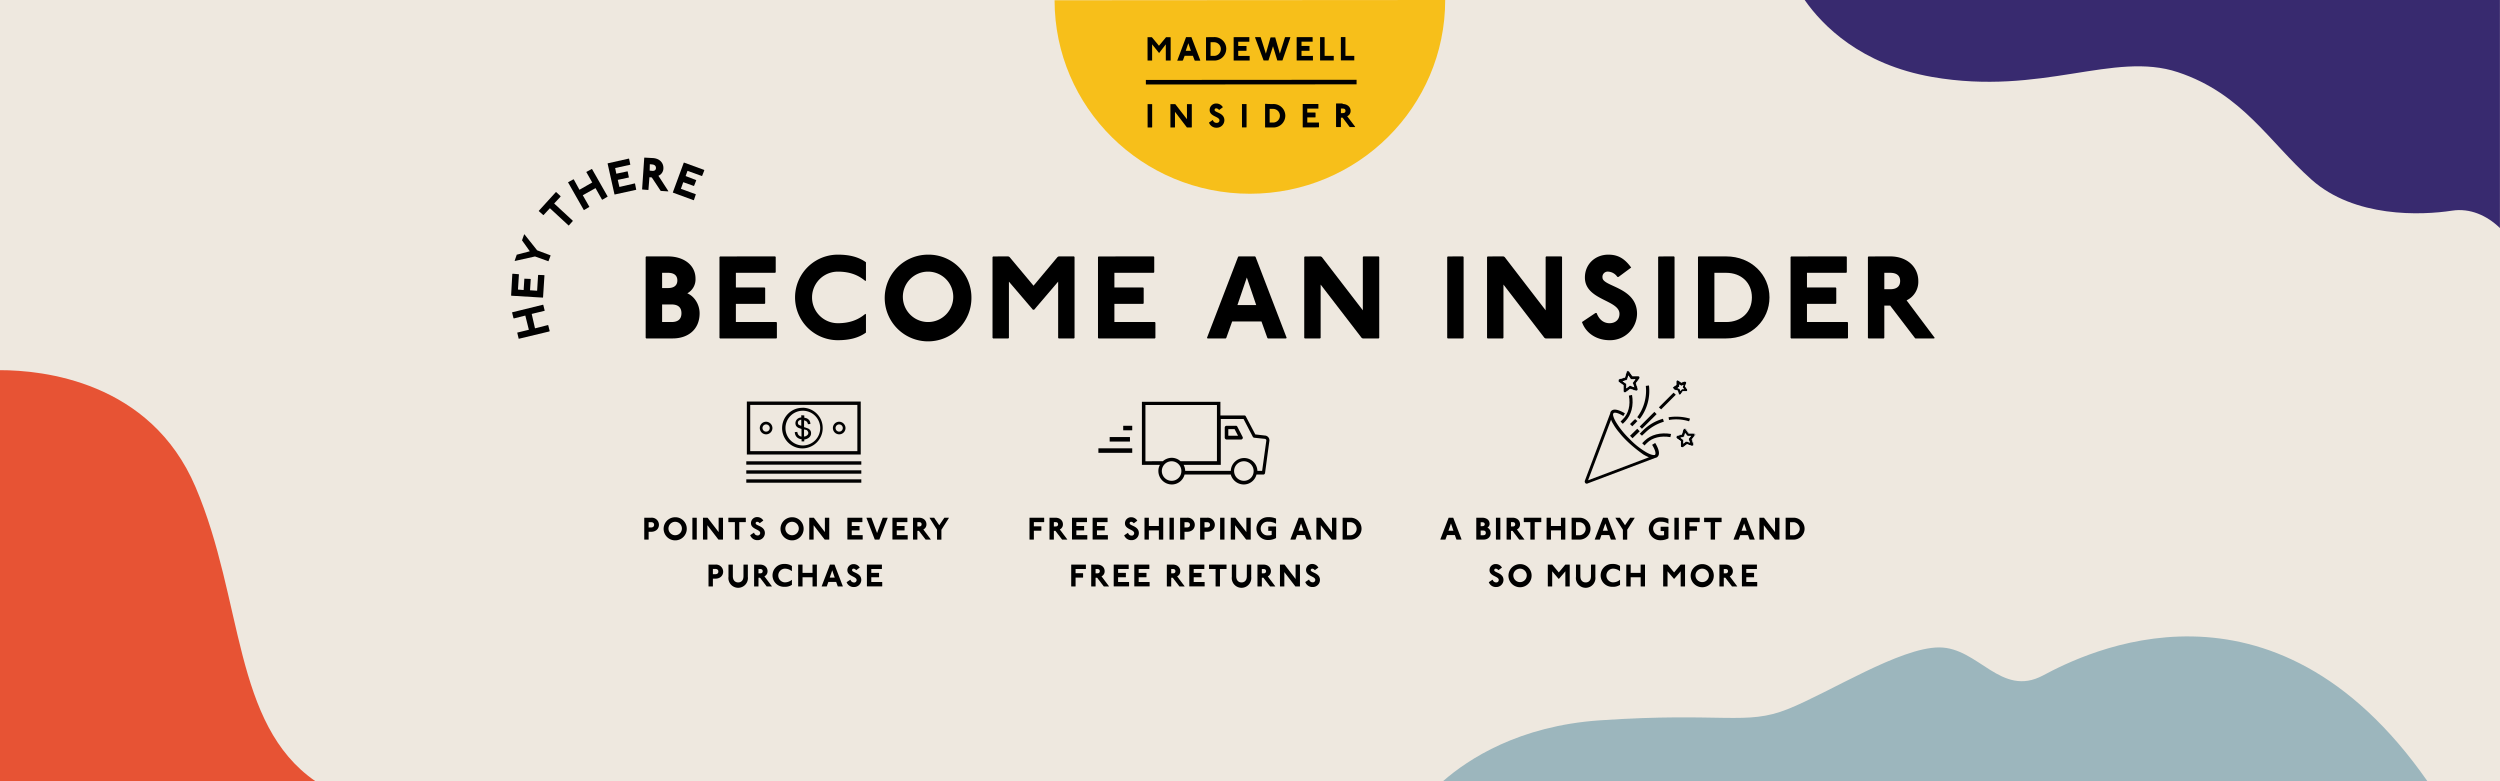 <svg xmlns="http://www.w3.org/2000/svg" viewBox="0 0 1280 400"><defs><style>.cls-1{fill:#eee8df;}.cls-2{fill:#f7bf1a;}.cls-2,.cls-3{fill-rule:evenodd;}.cls-3,.cls-8{fill:#010101;}.cls-4{fill:#e75334;}.cls-5{fill:#382a6f;}.cls-6{fill:#9cb6bd;}.cls-10,.cls-7,.cls-9{fill:none;}.cls-7{stroke:#010101;stroke-width:1.73px;}.cls-10,.cls-9{stroke:#fff;}.cls-9{stroke-width:0.35px;}.cls-10{stroke-width:0.29px;}</style></defs><g id="Beige_Background" data-name="Beige Background"><rect class="cls-1" width="1280" height="400"/></g><g id="Shapes_Logo" data-name="Shapes + Logo"><path class="cls-2" d="M739.94,0c0,54.81-44.75,99.16-99.93,99.2S540,55,539.94.14Z"/><polygon class="cls-3" points="597.03 19.05 596.89 19.2 593.39 23.43 589.88 19.2 589.74 19.06 587.54 19.06 587.54 19.21 587.55 31.01 587.55 31.01 589.74 31.01 589.89 31.01 589.88 22.7 593.39 27.07 593.54 27.07 596.89 22.7 596.9 31.01 597.04 31.01 599.23 31 599.38 31 599.37 19.2 599.22 19.05 597.03 19.05"/><path class="cls-3" d="M607.25,19.05h0l-4.51,12h2.62l.3-.14.87-2.34h4.23l.88,2.33.15.15h2.62l.15-.14L610,19h-2.78Zm1.17,3.06L609.74,26h-2.63ZM621.56,19a6,6,0,0,1,6.28,6,6.07,6.07,0,0,1-6.27,6h-3.94l-.15-.14V19.18l.15-.14Zm-1.75,9.62h1.76a3.5,3.5,0,1,0,0-7h-1.75Z"/><polygon class="cls-3" points="631.63 19.03 631.63 19.17 631.64 30.98 631.64 30.98 639.82 30.98 639.82 30.98 639.82 28.64 639.82 28.64 633.98 28.65 633.97 26.02 638.06 26.02 638.21 25.88 638.21 23.54 638.06 23.54 633.97 23.55 633.97 21.36 639.66 21.36 639.66 21.36 639.66 19.17 639.66 19.02 631.63 19.03"/><polygon class="cls-3" points="658.06 19.01 657.91 19.16 655.29 27.47 652.95 19.3 652.95 19.16 650.61 19.16 650.47 19.31 648.13 27.47 645.5 19.16 645.36 19.02 642.73 19.02 642.58 19.17 646.97 30.97 646.97 30.97 649.3 30.97 649.45 30.97 651.78 23.68 653.98 30.97 654.12 30.97 656.46 30.96 656.61 30.96 660.68 19.15 660.54 19.01 658.06 19.01"/><polygon class="cls-3" points="664.04 19 663.89 19.15 663.9 30.96 664.05 30.96 672.08 30.95 672.23 30.95 672.22 28.62 672.08 28.62 666.38 28.63 666.38 26 670.47 26 670.47 25.85 670.47 23.52 670.47 23.52 666.38 23.52 666.38 21.34 671.93 21.33 672.07 21.33 672.07 19.14 671.92 19 664.04 19"/><polygon class="cls-3" points="675.87 19 675.87 19.14 675.88 30.95 675.88 30.95 682.88 30.95 682.88 30.95 682.88 28.61 682.88 28.61 678.21 28.62 678.2 19.14 678.06 19 675.87 19"/><polygon class="cls-3" points="686.67 18.99 686.52 19.14 686.53 30.94 686.68 30.94 693.39 30.94 693.39 30.94 693.39 28.61 693.39 28.61 688.87 28.61 688.86 19.13 688.86 18.99 686.67 18.99"/><polygon class="cls-3" points="586.69 43.26 694.57 43.18 694.57 40.85 586.68 40.93 586.69 43.26"/><polygon class="cls-3" points="587.57 53.32 587.57 53.32 587.58 65.13 587.58 65.27 589.77 65.27 589.91 65.12 589.9 53.32 589.76 53.32 587.57 53.32"/><polygon class="cls-3" points="607.86 53.3 607.72 53.3 607.72 61.03 601.73 53.31 601.58 53.31 599.25 53.31 599.25 53.31 599.26 65.12 599.26 65.26 601.45 65.26 601.59 65.12 601.59 57.24 607.58 65.11 607.72 65.26 610.06 65.26 610.21 65.11 610.2 53.3 610.05 53.3 607.86 53.3"/><path class="cls-3" d="M624.07,56.21a2,2,0,0,0-1.32-.73.77.77,0,0,0-.87.87c0,1.32,5,1.31,5,5.25a3.89,3.89,0,0,1-3.94,3.79A4,4,0,0,1,619,62.77l1.9-1.31H621a1.89,1.89,0,0,0,1.89,1.45c.88,0,1.46-.43,1.46-1.31,0-2-5-1.89-5-5.24A3.29,3.29,0,0,1,622.75,53a3.9,3.9,0,0,1,3.36,1.89l-1.75,1.32Z"/><polygon class="cls-3" points="635.89 53.28 635.89 53.28 635.9 65.09 635.9 65.24 638.09 65.24 638.24 65.09 638.23 53.28 638.08 53.28 635.89 53.28"/><path class="cls-3" d="M651.8,53.27a6,6,0,0,1,6.28,6,6.08,6.08,0,0,1-6.27,6h-3.94l-.15-.15V53.28l.14-.15A34.59,34.59,0,0,0,651.8,53.27Zm-1.74,9.48h1.75a3.5,3.5,0,1,0,0-7h-1.75Z"/><polygon class="cls-3" points="666.99 53.26 666.99 53.26 666.99 65.07 666.99 65.22 675.17 65.21 675.32 65.06 675.31 62.73 675.17 62.73 669.33 62.73 669.33 60.11 673.41 60.11 673.56 59.96 673.56 57.78 673.41 57.63 669.32 57.63 669.32 55.59 675.02 55.59 675.02 55.44 675.01 53.26 675.01 53.26 666.99 53.26"/><path class="cls-3" d="M687.42,53.25c2.49,0,4.09,1.6,4.09,3.49a2.92,2.92,0,0,1-1.75,2.77l4.09,5.39-.14.15h-2.63l-.14-.14-3.51-4.67h-.88v4.67l-.15.15h-2.19l-.15-.15V53.1l.14-.14h3.21Zm-.87,4.66h.88c.87,0,1.46-.29,1.46-1.17s-.59-1.16-1.47-1.16h-.87Z"/><path class="cls-4" d="M100.14,249.42C77,195,21.52,189.52,0,189.53V400H161.52C119.08,370.78,124.84,307.48,100.14,249.42Z"/><path class="cls-5" d="M924,0c9.1,13.05,28.6,33,65.34,39.42,56.18,9.77,92.81-13.43,125.78-2.44s46.41,35.41,68.39,55,56.17,18.32,72,15.87c9.08-1.39,17.77,2.42,24.45,8.9V0Z"/><path class="cls-6" d="M1046,345.84c-21.54,11.48-33-14.36-53.13-14.36s-56,23-77.54,31.59-33,1.43-96.21,5.74c-41.37,2.82-67.35,19.8-80.35,31.19h504.09C1163.21,285.81,1067.15,334.55,1046,345.84Z"/></g><g id="Type"><path d="M342,131.28c7.8,0,14.1,4.2,14.1,11.4a8.11,8.11,0,0,1-4.2,7.5c3.6,1.5,6.3,5.7,6.3,10.2,0,8.4-6,12.9-13.8,12.9H330.88l-.3-.3v-41.4l.3-.3Zm-3,16.2h3c3.3,0,4.8-1.5,4.8-3.9s-1.5-3.9-4.8-3.9h-3Zm0,17.4h4.8c3,0,5.1-1.2,5.1-4.5s-2.1-4.5-5.1-4.5H339Z"/><path d="M396.87,131.28l.3.3v7.8l-.3.3h-20.1v7.5h14.7l.3.3v7.8l-.3.3h-14.7v9.3h20.7l.3.3V173l-.3.3h-28.8l-.3-.3v-41.4l.3-.3Z"/><path d="M443.07,143.88c-3.9-3.3-8.4-4.8-14.1-4.8a13.2,13.2,0,0,0,0,26.4c5.7,0,10.2-1.5,14.1-4.8l.3.3v9.3c-3.9,2.82-8.7,3.9-14.4,3.9a21.9,21.9,0,1,1,0-43.8c5.7,0,10.5,1.08,14.4,3.9v9.3Z"/><path d="M497.37,152.28a22.2,22.2,0,1,1-22.2-21.9A21.9,21.9,0,0,1,497.37,152.28Zm-35.1,0a12.9,12.9,0,1,0,12.9-13.2A12.87,12.87,0,0,0,462.27,152.28Z"/><path d="M516.27,131.28l.6.3,12.3,14.7,12.3-14.7.6-.3h7.8l.3.3V173l-.3.3h-7.8l-.3-.3v-28.8l-12.3,14.4h-.6l-12.3-14.4V173l-.3.3h-7.8l-.3-.3v-41.4l.3-.3Z"/><path d="M590.67,131.28l.3.3v7.8l-.3.3h-20.1v7.5h14.7l.3.3v7.8l-.3.3h-14.7v9.3h20.7l.3.3V173l-.3.3h-28.8l-.3-.3v-41.4l.3-.3Z"/><path d="M642.57,131.28l.3.3,15.9,41.4-.3.3h-9.3l-.3-.3-3-8.4h-15l-3,8.4-.3.3h-9.3l-.3-.3,15.9-41.4.3-.3Zm-9,24.9h9.6l-4.8-14.1Z"/><path d="M676.17,131.28l.6.3,21,27.3v-27.3l.3-.3h7.8l.3.3V173l-.3.3h-8.1l-.6-.3-21-27.3V173l-.3.3h-7.8l-.3-.3v-41.4l.3-.3Z"/><path d="M749.07,131.28l.3.3V173l-.3.3h-7.8l-.3-.3v-41.4l.3-.3Z"/><path d="M769.77,131.28l.6.3,21,27.3v-27.3l.3-.3h7.8l.3.3V173l-.3.3h-8.1l-.6-.3-21-27.3V173l-.3.3h-7.8l-.3-.3v-41.4l.3-.3Z"/><path d="M828.09,141.78a6.05,6.05,0,0,0-4.62-2.7,2.69,2.69,0,0,0-3,3c0,4.8,17.7,4.8,17.7,18.6a13.77,13.77,0,0,1-14.1,13.5c-6.3,0-12-3.3-14.1-9.3l6.9-4.62h.6c1.5,4,4.2,5.22,6.6,5.22,3,0,5.1-1.8,5.1-4.8,0-7.2-17.7-6.9-17.7-18.6,0-6.9,5.34-11.7,12-11.7,5.1,0,8.4,2.1,11.7,6.6l-6.48,4.8Z"/><path d="M857.07,131.28l.3.3V173l-.3.3h-7.8l-.3-.3v-41.4l.3-.3Z"/><path d="M883.77,131.28c12.9,0,22.2,9.42,22.2,21s-9.3,21-22.2,21h-14.1l-.3-.3v-41.4l.3-.3Zm-6,33.6h6c7.8,0,13.2-5.1,13.2-12.6s-5.4-12.6-13.2-12.6h-6Z"/><path d="M945.27,131.28l.3.3v7.8l-.3.3h-20.1v7.5h14.7l.3.3v7.8l-.3.3h-14.7v9.3h20.7l.3.3V173l-.3.3h-28.8l-.3-.3v-41.4l.3-.3Z"/><path d="M967.77,131.28c9,0,14.4,5.7,14.4,12.6a10.49,10.49,0,0,1-6,9.9l14.4,19.2-.3.3h-9.6l-.3-.3-12.6-16.5h-3V173l-.3.3h-7.8l-.3-.3v-41.4l.3-.3Zm-3,16.8h3c3,0,5.1-1.2,5.1-4.2s-2.1-4.2-5.1-4.2h-3Z"/><g id="Curved-Type"><polygon id="Fill-1" class="cls-3" points="262.3 159.88 262.18 160 262.9 162.91 263.15 163.03 268.96 161.57 270.77 168.84 264.84 170.29 264.84 170.41 265.57 173.44 265.69 173.44 281.31 169.69 281.43 169.44 280.7 166.54 280.58 166.42 273.92 168.11 272.23 160.73 278.76 159.15 278.88 159.03 278.16 156.13 278.04 156.01 262.3 159.88"/><polygon id="Fill-2" class="cls-3" points="262.3 140.27 261.69 151.28 261.81 151.41 277.92 152.38 278.04 152.25 278.76 141 278.64 140.87 275.62 140.75 275.5 140.87 275.01 148.86 271.38 148.62 271.74 142.93 271.62 142.81 268.59 142.69 268.47 142.69 268.11 148.5 265.2 148.26 265.69 140.51 265.57 140.39 262.54 140.15 262.3 140.27"/><polygon id="Fill-3" class="cls-3" points="264.6 130.34 264.84 130.34 271.26 128.65 267.38 123.2 267.26 123.08 268.35 120.05 268.47 119.93 275.01 128.16 281.79 130.71 281.91 130.83 280.82 133.73 280.7 133.73 273.92 131.31 263.63 133.61 263.51 133.49 264.6 130.34"/><polygon id="Fill-4" class="cls-3" points="284.57 98.38 284.82 98.38 287 100.44 287 100.68 283.73 104.19 293.29 113.03 293.29 113.15 291.23 115.45 291.11 115.45 281.55 106.61 278.28 110.13 278.16 110.13 275.86 108.07 275.86 107.95 284.57 98.38"/><polygon id="Fill-5" class="cls-3" points="293.53 91.84 293.77 91.84 296.68 97.17 303.22 93.42 300.19 88.09 300.31 87.97 302.98 86.52 303.1 86.52 311.09 100.56 311.09 100.68 308.42 102.26 308.18 102.14 304.91 96.32 298.38 99.96 301.76 105.89 301.64 106.01 298.98 107.58 298.86 107.46 290.87 93.42 290.87 93.3 293.53 91.84"/><polygon id="Fill-6" class="cls-3" points="321.98 81.19 322.1 81.31 322.71 84.22 322.71 84.34 314.96 86.03 315.56 88.94 321.25 87.73 321.38 87.85 321.98 90.76 321.98 90.88 316.29 92.09 317.14 95.72 325.01 93.9 325.13 94.02 325.73 97.05 325.73 97.17 314.72 99.59 314.6 99.47 311.09 83.73 311.21 83.61 321.98 81.19"/><g id="Group-13"><g id="Group-9"><path id="Fill-7" class="cls-3" d="M332.63,87.35l1.22.12c1.21.12,2-.37,2-1.46s-.72-1.69-1.93-1.81l-1.21-.12Zm1.7-6.42c3.51.24,5.45,2.54,5.33,5.33A4.17,4.17,0,0,1,337.11,90l5.09,7.87-.12.12-3.76-.24-.12-.12-4.48-6.78-1.21-.12L332,97.15l-.12.12-3-.24-.12-.12,1.09-16.1.12-.12Z"/></g><g id="Group-12"><polygon id="Fill-10" class="cls-3" points="360.48 86.98 360.6 87.22 359.51 90.01 359.39 90.13 352 87.47 351.04 90.13 356.36 92.19 356.48 92.31 355.39 95.09 355.27 95.22 349.82 93.28 348.62 96.67 356.24 99.45 356.24 99.57 355.27 102.48 355.03 102.48 344.5 98.6 344.5 98.48 350.07 83.35 350.19 83.23 360.48 86.98"/></g></g></g><path d="M333.38,265.07a3.66,3.66,0,0,1,4,3.61c0,1.92-1.44,3.6-4,3.6H332.1v3.92l-.08.08h-2.08l-.08-.08V265.15l.08-.08Zm-1.28,5h1.12c1,0,1.68-.4,1.68-1.36s-.64-1.36-1.68-1.36H332.1Z"/><path d="M351.62,270.68a5.92,5.92,0,1,1-5.92-5.85A5.84,5.84,0,0,1,351.62,270.68Zm-9.36,0a3.44,3.44,0,1,0,3.44-3.52A3.43,3.43,0,0,0,342.26,270.68Z"/><path d="M356.66,265.07l.08.08V276.2l-.08.08h-2.08l-.08-.08V265.15l.08-.08Z"/><path d="M362.18,265.07l.16.08,5.6,7.29v-7.29l.08-.08h2.08l.08.08V276.2l-.08.08h-2.16l-.16-.08-5.6-7.28v7.28l-.08.08H360l-.08-.08V265.15l.08-.08Z"/><path d="M381.78,265.07l.08.08v2.09l-.08.08H378.5v8.88l-.08.08h-2.08l-.08-.08v-8.88H373l-.08-.08v-2.09l.08-.08Z"/><path d="M388.93,267.88a1.61,1.61,0,0,0-1.23-.72.72.72,0,0,0-.8.8c0,1.28,4.72,1.28,4.72,5a3.67,3.67,0,0,1-3.76,3.6A3.83,3.83,0,0,1,384.1,274l1.84-1.23h.16a1.85,1.85,0,0,0,1.76,1.39,1.24,1.24,0,0,0,1.36-1.28c0-1.92-4.72-1.84-4.72-5a3.09,3.09,0,0,1,3.2-3.13,3.59,3.59,0,0,1,3.12,1.77l-1.73,1.28Z"/><path d="M411.46,270.68a5.92,5.92,0,1,1-5.92-5.85A5.84,5.84,0,0,1,411.46,270.68Zm-9.36,0a3.44,3.44,0,1,0,3.44-3.52A3.43,3.43,0,0,0,402.1,270.68Z"/><path d="M416.58,265.07l.16.08,5.6,7.29v-7.29l.08-.08h2.08l.08.08V276.2l-.08.08h-2.16l-.16-.08-5.6-7.28v7.28l-.08.08h-2.08l-.08-.08V265.15l.08-.08Z"/><path d="M441.46,265.07l.08.08v2.09l-.08.08H436.1v2H440l.08.08v2.08l-.08.08H436.1V274h5.52l.08.08v2.08l-.08.08h-7.68l-.08-.08V265.15l.08-.08Z"/><path d="M446.1,265.07l.08.08,2.88,7.77,2.88-7.77.08-.08h2.4l.08.08-4.24,11.05-.08.08h-2.24l-.08-.08-4.24-11.05.08-.08Z"/><path d="M464.5,265.07l.08.08v2.09l-.08.08h-5.36v2h3.92l.08.08v2.08l-.08.08h-3.92V274h5.52l.08.08v2.08l-.08.08H457l-.08-.08V265.15l.08-.08Z"/><path d="M470.5,265.07c2.4,0,3.84,1.53,3.84,3.37a2.8,2.8,0,0,1-1.6,2.64l3.84,5.12-.08.08h-2.56l-.08-.08-3.36-4.4h-.8v4.4l-.08.08h-2.08l-.08-.08V265.15l.08-.08Zm-.8,4.49h.8c.8,0,1.36-.32,1.36-1.12s-.56-1.12-1.36-1.12h-.8Z"/><path d="M478.26,265.07l.08.08,2.56,3.77,2.56-3.77.08-.08h2.24l.08.08L482,271.24v5l-.08.08h-2.08l-.08-.08v-5l-3.84-6.09.08-.08Z"/><path d="M366.26,289.07a3.66,3.66,0,0,1,4,3.61c0,1.92-1.44,3.6-4,3.6H365v3.92l-.08.08h-2.08l-.08-.08V289.15l.08-.08ZM365,294h1.12c1,0,1.68-.4,1.68-1.36s-.64-1.36-1.68-1.36H365Z"/><path d="M375.14,289.07l.08.08V295c0,2.16,1.2,3.2,2.72,3.2s2.72-1,2.72-3.2v-5.85l.08-.08h2.08l.08.08v6.17a5,5,0,1,1-9.92,0v-6.17l.08-.08Z"/><path d="M389.14,289.07c2.4,0,3.84,1.53,3.84,3.37a2.8,2.8,0,0,1-1.6,2.64l3.84,5.12-.08.08h-2.56l-.08-.08-3.36-4.4h-.8v4.4l-.08.08h-2.08l-.08-.08V289.15l.08-.08Zm-.8,4.49h.8c.8,0,1.36-.32,1.36-1.12s-.56-1.12-1.36-1.12h-.8Z"/><path d="M405.38,292.44a5.5,5.5,0,0,0-3.76-1.28,3.52,3.52,0,0,0,0,7,5.5,5.5,0,0,0,3.76-1.28l.08.08v2.48a6.36,6.36,0,0,1-3.84,1,5.85,5.85,0,1,1,0-11.69,6.29,6.29,0,0,1,3.84,1.05v2.48Z"/><path d="M410.82,289.07l.08.08v4.17H416v-4.17l.08-.08h2.08l.08.08V300.2l-.08.08H416.1l-.08-.08v-4.64H410.9v4.64l-.08.08h-2.08l-.08-.08V289.15l.08-.08Z"/><path d="M427.22,289.07l.08.08,4.24,11.05-.08.08H429l-.08-.08-.8-2.24h-4l-.8,2.24-.08.08h-2.48l-.08-.08,4.24-11.05.08-.08Zm-2.4,6.65h2.56L426.1,292Z"/><path d="M438.29,291.88a1.61,1.61,0,0,0-1.23-.72.72.72,0,0,0-.8.8c0,1.28,4.72,1.28,4.72,5a3.67,3.67,0,0,1-3.76,3.6,3.83,3.83,0,0,1-3.76-2.48l1.84-1.23h.16a1.85,1.85,0,0,0,1.76,1.39,1.24,1.24,0,0,0,1.36-1.28c0-1.92-4.72-1.84-4.72-5a3.09,3.09,0,0,1,3.2-3.13,3.59,3.59,0,0,1,3.12,1.77l-1.73,1.28Z"/><path d="M451.46,289.07l.08.08v2.09l-.08.08H446.1v2H450l.08.08v2.08l-.08.08H446.1V298h5.52l.08.08v2.08l-.08.08h-7.68l-.08-.08V289.15l.08-.08Z"/><path d="M534.54,265.07l.08.08v2.09l-.08.08h-5.2v2.16h3.76l.08.08v2.08l-.08.08h-3.76v4.48l-.08.08h-2.08l-.08-.08V265.15l.08-.08Z"/><path d="M540.38,265.07c2.4,0,3.84,1.53,3.84,3.37a2.8,2.8,0,0,1-1.6,2.64l3.84,5.12-.08.08h-2.56l-.08-.08-3.36-4.4h-.8v4.4l-.08.08h-2.08l-.08-.08V265.15l.08-.08Zm-.8,4.49h.8c.8,0,1.36-.32,1.36-1.12s-.56-1.12-1.36-1.12h-.8Z"/><path d="M556.46,265.07l.08.08v2.09l-.08.08H551.1v2H555l.08.08v2.08l-.08.08H551.1V274h5.52l.08.08v2.08l-.08.08h-7.68l-.08-.08V265.15l.08-.08Z"/><path d="M567,265.07l.08.08v2.09l-.08.08h-5.36v2h3.92l.08.08v2.08l-.08.08h-3.92V274h5.52l.08.08v2.08l-.08.08H559.5l-.08-.08V265.15l.08-.08Z"/><path d="M580.41,267.88a1.61,1.61,0,0,0-1.23-.72.72.72,0,0,0-.8.8c0,1.28,4.72,1.28,4.72,5a3.67,3.67,0,0,1-3.76,3.6,3.83,3.83,0,0,1-3.76-2.48l1.84-1.23h.16a1.85,1.85,0,0,0,1.76,1.39,1.24,1.24,0,0,0,1.36-1.28c0-1.92-4.72-1.84-4.72-5a3.09,3.09,0,0,1,3.2-3.13,3.59,3.59,0,0,1,3.12,1.77l-1.73,1.28Z"/><path d="M588.14,265.07l.08.08v4.17h5.12v-4.17l.08-.08h2.08l.08.08V276.2l-.08.08h-2.08l-.08-.08v-4.64h-5.12v4.64l-.08.08h-2.08l-.08-.08V265.15l.08-.08Z"/><path d="M600.94,265.07l.08.08V276.2l-.08.08h-2.08l-.08-.08V265.15l.08-.08Z"/><path d="M607.74,265.07a3.66,3.66,0,0,1,4,3.61c0,1.92-1.44,3.6-4,3.6h-1.28v3.92l-.08.08H604.3l-.08-.08V265.15l.08-.08Zm-1.28,5h1.12c1,0,1.68-.4,1.68-1.36s-.64-1.36-1.68-1.36h-1.12Z"/><path d="M618,265.07a3.66,3.66,0,0,1,4,3.61c0,1.92-1.44,3.6-4,3.6H616.7v3.92l-.08.08h-2.08l-.08-.08V265.15l.08-.08Zm-1.28,5h1.12c1,0,1.68-.4,1.68-1.36s-.64-1.36-1.68-1.36H616.7Z"/><path d="M626.86,265.07l.08.08V276.2l-.08.08h-2.08l-.08-.08V265.15l.08-.08Z"/><path d="M632.38,265.07l.16.08,5.6,7.29v-7.29l.08-.08h2.08l.08.08V276.2l-.08.08h-2.16l-.16-.08-5.6-7.28v7.28l-.08.08h-2.08l-.08-.08V265.15l.08-.08Z"/><path d="M653.26,268.12a7.5,7.5,0,0,0-3.92-1,3.52,3.52,0,1,0,.08,7,5.32,5.32,0,0,0,1.68-.24v-2.08h-1.68l-.08-.08v-2.08l.08-.08h3.84l.08.08v5.84a8.12,8.12,0,0,1-3.92,1,5.85,5.85,0,1,1-.08-11.69,9,9,0,0,1,4,.73V268Z"/><path d="M667.26,265.07l.08.08,4.24,11.05-.08.08H669l-.08-.08-.8-2.24h-4l-.8,2.24-.08.08h-2.48l-.08-.08,4.24-11.05.08-.08Zm-2.4,6.65h2.56L666.14,268Z"/><path d="M676.22,265.07l.16.08,5.6,7.29v-7.29l.08-.08h2.08l.08.08V276.2l-.08.08H682l-.16-.08-5.6-7.28v7.28l-.08.08h-2.08l-.08-.08V265.15l.08-.08Z"/><path d="M691.26,265.07a5.61,5.61,0,1,1,0,11.21H687.5l-.08-.08V265.15l.08-.08Zm-1.6,9h1.6a3.36,3.36,0,1,0,0-6.72h-1.6Z"/><path d="M555.9,289.07l.08.08v2.09l-.08.08h-5.2v2.16h3.76l.08.08v2.08l-.08.08H550.7v4.48l-.08.08h-2.08l-.08-.08V289.15l.08-.08Z"/><path d="M561.74,289.07c2.4,0,3.84,1.53,3.84,3.37a2.8,2.8,0,0,1-1.6,2.64l3.84,5.12-.08.08h-2.56l-.08-.08-3.36-4.4h-.8v4.4l-.08.08h-2.08l-.08-.08V289.15l.08-.08Zm-.8,4.49h.8c.8,0,1.36-.32,1.36-1.12s-.56-1.12-1.36-1.12h-.8Z"/><path d="M577.82,289.07l.08.08v2.09l-.08.08h-5.36v2h3.92l.08.08v2.08l-.08.08h-3.92V298H578l.08.08v2.08l-.08.08H570.3l-.08-.08V289.15l.08-.08Z"/><path d="M588.38,289.07l.08.08v2.09l-.08.08H583v2h3.92l.08.08v2.08l-.08.08H583V298h5.52l.08.08v2.08l-.08.08h-7.68l-.08-.08V289.15l.08-.08Z"/><path d="M600.46,289.07c2.4,0,3.84,1.53,3.84,3.37a2.8,2.8,0,0,1-1.6,2.64l3.84,5.12-.08.08H603.9l-.08-.08-3.36-4.4h-.8v4.4l-.08.08H597.5l-.08-.08V289.15l.08-.08Zm-.8,4.49h.8c.8,0,1.36-.32,1.36-1.12s-.56-1.12-1.36-1.12h-.8Z"/><path d="M616.54,289.07l.08.08v2.09l-.08.08h-5.36v2h3.92l.08.08v2.08l-.08.08h-3.92V298h5.52l.08.08v2.08l-.08.08H609l-.08-.08V289.15l.08-.08Z"/><path d="M627.9,289.07l.08.08v2.09l-.08.08h-3.28v8.88l-.08.08h-2.08l-.08-.08v-8.88H619.1l-.08-.08v-2.09l.08-.08Z"/><path d="M632.86,289.07l.08.08V295c0,2.16,1.2,3.2,2.72,3.2s2.72-1,2.72-3.2v-5.85l.08-.08h2.08l.08.08v6.17a5,5,0,1,1-9.92,0v-6.17l.08-.08Z"/><path d="M646.86,289.07c2.4,0,3.84,1.53,3.84,3.37a2.8,2.8,0,0,1-1.6,2.64l3.84,5.12-.08.08H650.3l-.08-.08-3.36-4.4h-.8v4.4l-.08.08H643.9l-.08-.08V289.15l.08-.08Zm-.8,4.49h.8c.8,0,1.36-.32,1.36-1.12s-.56-1.12-1.36-1.12h-.8Z"/><path d="M657.58,289.07l.16.08,5.6,7.29v-7.29l.08-.08h2.08l.08.08V300.2l-.08.08h-2.16l-.16-.08-5.6-7.28v7.28l-.08.08h-2.08l-.08-.08V289.15l.08-.08Z"/><path d="M673.13,291.88a1.61,1.61,0,0,0-1.23-.72.72.72,0,0,0-.8.8c0,1.28,4.72,1.28,4.72,5a3.67,3.67,0,0,1-3.76,3.6A3.83,3.83,0,0,1,668.3,298l1.84-1.23h.16a1.85,1.85,0,0,0,1.76,1.39,1.24,1.24,0,0,0,1.36-1.28c0-1.92-4.72-1.84-4.72-5a3.09,3.09,0,0,1,3.2-3.13A3.59,3.59,0,0,1,675,290.6l-1.73,1.28Z"/><path d="M744,265.07l.08.08,4.24,11.05-.08.08h-2.48l-.08-.08-.8-2.24h-4l-.8,2.24-.08.08h-2.48l-.08-.08,4.24-11.05.08-.08Zm-2.4,6.65h2.56L742.9,268Z"/><path d="M758.9,265.07c2.08,0,3.76,1.13,3.76,3.05a2.16,2.16,0,0,1-1.12,2,3,3,0,0,1,1.68,2.72c0,2.24-1.6,3.44-3.68,3.44h-3.6l-.08-.08V265.15l.08-.08Zm-.8,4.33h.8c.88,0,1.28-.4,1.28-1s-.4-1-1.28-1h-.8Zm0,4.64h1.28c.8,0,1.36-.32,1.36-1.2s-.56-1.2-1.36-1.2H758.1Z"/><path d="M768.1,265.07l.08.08V276.2l-.08.08H766l-.08-.08V265.15l.08-.08Z"/><path d="M774.42,265.07c2.4,0,3.84,1.53,3.84,3.37a2.8,2.8,0,0,1-1.6,2.64l3.84,5.12-.08.08h-2.56l-.08-.08-3.36-4.4h-.8v4.4l-.08.08h-2.08l-.08-.08V265.15l.08-.08Zm-.8,4.49h.8c.8,0,1.36-.32,1.36-1.12s-.56-1.12-1.36-1.12h-.8Z"/><path d="M789.06,265.07l.08.08v2.09l-.08.08h-3.28v8.88l-.08.08h-2.08l-.08-.08v-8.88h-3.28l-.08-.08v-2.09l.08-.08Z"/><path d="M794,265.07l.08.08v4.17h5.12v-4.17l.08-.08h2.08l.08.08V276.2l-.08.08H799.3l-.08-.08v-4.64H794.1v4.64l-.08.08h-2.08l-.08-.08V265.15l.08-.08Z"/><path d="M808.5,265.07a5.61,5.61,0,1,1,0,11.21h-3.76l-.08-.08V265.15l.08-.08Zm-1.6,9h1.6a3.36,3.36,0,1,0,0-6.72h-1.6Z"/><path d="M823.06,265.07l.08.08,4.24,11.05-.08.08h-2.48l-.08-.08-.8-2.24h-4l-.8,2.24-.08.08h-2.48l-.08-.08,4.24-11.05.08-.08Zm-2.4,6.65h2.56L821.94,268Z"/><path d="M829.38,265.07l.08.08,2.56,3.77,2.56-3.77.08-.08h2.24l.08.08-3.84,6.09v5l-.08.08H831l-.08-.08v-5l-3.84-6.09.08-.08Z"/><path d="M854.18,268.12a7.5,7.5,0,0,0-3.92-1,3.52,3.52,0,1,0,.08,7A5.32,5.32,0,0,0,852,274v-2.08h-1.68l-.08-.08v-2.08l.08-.08h3.84l.08.08v5.84a8.12,8.12,0,0,1-3.92,1,5.85,5.85,0,1,1-.08-11.69,9,9,0,0,1,4,.73V268Z"/><path d="M859.46,265.07l.08.08V276.2l-.08.08h-2.09l-.08-.08V265.15l.08-.08Z"/><path d="M870.18,265.07l.08.08v2.09l-.08.08H865v2.16h3.76l.08.08v2.08l-.08.08H865v4.48l-.08.08h-2.08l-.08-.08V265.15l.08-.08Z"/><path d="M881.38,265.07l.08.08v2.09l-.08.08H878.1v8.88l-.08.08h-2.08l-.08-.08v-8.88h-3.28l-.08-.08v-2.09l.08-.08Z"/><path d="M894.1,265.07l.08.08,4.24,11.05-.08.08h-2.48l-.08-.08L895,274h-4l-.8,2.24-.08.08h-2.49l-.08-.08,4.25-11.05.08-.08Zm-2.4,6.65h2.56L893,268Z"/><path d="M903.06,265.07l.16.08,5.6,7.29v-7.29l.08-.08H911l.08.08V276.2l-.08.08h-2.16l-.16-.08-5.6-7.28v7.28l-.08.08H900.9l-.08-.08V265.15l.08-.08Z"/><path d="M918.1,265.07a5.61,5.61,0,1,1,0,11.21h-3.77l-.08-.08V265.15l.08-.08Zm-1.6,9h1.6a3.36,3.36,0,1,0,0-6.72h-1.6Z"/><path d="M767.09,291.88a1.61,1.61,0,0,0-1.23-.72.72.72,0,0,0-.8.8c0,1.28,4.72,1.28,4.72,5a3.67,3.67,0,0,1-3.76,3.6,3.83,3.83,0,0,1-3.76-2.48l1.84-1.23h.16A1.85,1.85,0,0,0,766,298.2a1.24,1.24,0,0,0,1.36-1.28c0-1.92-4.72-1.84-4.72-5a3.09,3.09,0,0,1,3.2-3.13A3.59,3.59,0,0,1,769,290.6l-1.73,1.28Z"/><path d="M784.18,294.68a5.92,5.92,0,1,1-5.92-5.85A5.84,5.84,0,0,1,784.18,294.68Zm-9.36,0a3.44,3.44,0,1,0,3.44-3.52A3.43,3.43,0,0,0,774.82,294.68Z"/><path d="M794.66,289.07l.16.08,3.28,3.93,3.28-3.93.16-.08h2.08l.08.08V300.2l-.08.08h-2.08l-.08-.08v-7.68l-3.28,3.84H798l-3.28-3.84v7.68l-.08.08h-2.08l-.08-.08V289.15l.08-.08Z"/><path d="M809.06,289.07l.08.08V295c0,2.16,1.2,3.2,2.72,3.2s2.72-1,2.72-3.2v-5.85l.08-.08h2.08l.08.08v6.17a5,5,0,1,1-9.92,0v-6.17l.08-.08Z"/><path d="M829.38,292.44a5.5,5.5,0,0,0-3.76-1.28,3.52,3.52,0,0,0,0,7,5.5,5.5,0,0,0,3.76-1.28l.08.08v2.48a6.36,6.36,0,0,1-3.84,1,5.85,5.85,0,1,1,0-11.69,6.29,6.29,0,0,1,3.84,1.05v2.48Z"/><path d="M834.82,289.07l.08.08v4.17H840v-4.17l.08-.08h2.08l.08.08V300.2l-.08.08H840.1l-.08-.08v-4.64H834.9v4.64l-.08.08h-2.08l-.08-.08V289.15l.08-.08Z"/><path d="M853.7,289.07l.16.08,3.28,3.93,3.28-3.93.16-.08h2.08l.08.08V300.2l-.08.08h-2.08l-.08-.08v-7.68l-3.28,3.84h-.16l-3.28-3.84v7.68l-.08.08h-2.08l-.08-.08V289.15l.08-.08Z"/><path d="M877.46,294.68a5.92,5.92,0,1,1-5.92-5.85A5.84,5.84,0,0,1,877.46,294.68Zm-9.36,0a3.44,3.44,0,1,0,3.44-3.52A3.43,3.43,0,0,0,868.1,294.68Z"/><path d="M883.38,289.07c2.4,0,3.84,1.53,3.84,3.37a2.8,2.8,0,0,1-1.6,2.64l3.84,5.12-.08.08h-2.56l-.08-.08-3.36-4.4h-.8v4.4l-.08.08h-2.08l-.08-.08V289.15l.08-.08Zm-.8,4.49h.8c.8,0,1.36-.32,1.36-1.12s-.56-1.12-1.36-1.12h-.8Z"/><path d="M899.46,289.07l.08.08v2.09l-.08.08H894.1v2H898l.08.08v2.08l-.08.08H894.1V298h5.52l.08.08v2.08l-.08.08h-7.68l-.08-.08V289.15l.08-.08Z"/><g id="Perk-1"><g id="Icon"><path id="Fill-1-2" data-name="Fill-1" class="cls-3" d="M411.66,219.84a4.76,4.76,0,0,0,.92.23,1.23,1.23,0,0,1,.93.7,1.29,1.29,0,0,1,.34.92,1.5,1.5,0,0,1-.34.92,3.07,3.07,0,0,1-.93.7c-.23.11-.57.11-.92.23Zm18-2.54a1.85,1.85,0,1,1-1.85,1.85,1.83,1.83,0,0,1,1.85-1.85Zm-37.41,0a1.85,1.85,0,1,1-1.85,1.85,1.83,1.83,0,0,1,1.85-1.85Zm37.41-1.38a3.23,3.23,0,1,0,3.24,3.23,3.3,3.3,0,0,0-3.24-3.23Zm-37.41,0a3.23,3.23,0,1,0,3.23,3.23,3.3,3.3,0,0,0-3.23-3.23Zm18-1V218a4.25,4.25,0,0,1-1.38-.58,1.33,1.33,0,0,1-.35-.93,1.28,1.28,0,0,1,.58-1.15A2.61,2.61,0,0,1,410.27,214.88Zm0-2.31v1.15a3,3,0,0,0-3,2.89,3.14,3.14,0,0,0,.35,1.39,3.41,3.41,0,0,0,1.15,1c.35.12.93.35,1.62.58v3.93a1.71,1.71,0,0,1-.69-.23,2.43,2.43,0,0,1-1-.81,4,4,0,0,1-.47-1.39l-1.27.12a4,4,0,0,0,.58,2,3.22,3.22,0,0,0,1.5,1.27,3.11,3.11,0,0,0,1.39.35V226h1.38v-1a3.77,3.77,0,0,0,1.62-.46,3.41,3.41,0,0,0,1.39-1.15,2.69,2.69,0,0,0,.46-1.62,2.35,2.35,0,0,0-.46-1.5,2.65,2.65,0,0,0-1.39-1c-.35-.12-.92-.35-1.73-.58v-3.46a3.3,3.3,0,0,1,1.15.46,2.11,2.11,0,0,1,.81,1.5l1.27-.11a3.25,3.25,0,0,0-.46-1.74,3.41,3.41,0,0,0-1.39-1.15c-.34-.12-.8-.23-1.27-.35v-1.15Zm.7-2.31a8.89,8.89,0,1,1-8.78,8.89,8.86,8.86,0,0,1,8.78-8.89Zm0-1.5a10.39,10.39,0,1,0,10.27,10.39A10.33,10.33,0,0,0,411,208.76Z"/><polygon id="Stroke-3" class="cls-7" points="383.25 206.45 439.83 206.45 439.83 231.85 383.25 231.85 383.25 206.45"/><rect class="cls-8" x="382.1" y="236.18" width="58.89" height="1.73"/><rect class="cls-8" x="382.1" y="240.8" width="58.89" height="1.73"/><rect class="cls-8" x="382.1" y="245.42" width="58.89" height="1.73"/></g></g><g id="Perk-2"><g id="Icon-2" data-name="Icon"><g id="Group-3"><path id="Fill-1-3" data-name="Fill-1" class="cls-3" d="M646.21,241.09h-2.42a6.79,6.79,0,0,0-6.82-6.58,6.86,6.86,0,0,0-6.81,6.58H606.83A7,7,0,0,0,606,238h19.05V214.53h11.66l4.74,9.12a1,1,0,0,0,.69.47l5.43.57a.87.87,0,0,1,.8.81Zm-9.35,5.08a5,5,0,1,1,5-5,4.93,4.93,0,0,1-5,5Zm-37,0a5,5,0,1,1,5-5,4.93,4.93,0,0,1-5,5Zm-13.4-10V207.37h36.61v28.75H604.41a6.84,6.84,0,0,0-4.5-1.73,7.09,7.09,0,0,0-4.51,1.73ZM647.71,223l-5-.58-4.85-9.23a.78.78,0,0,0-.81-.47H624.85v-7H584.66V238h9.24a6.13,6.13,0,0,0-.81,3.24,6.91,6.91,0,0,0,6.82,6.81,6.73,6.73,0,0,0,6.58-5.08h23.67a6.93,6.93,0,0,0,6.58,5.08,6.72,6.72,0,0,0,6.58-5.08H647a1,1,0,0,0,.69-.7l2.2-16.28a2.48,2.48,0,0,0-2.2-3Z"/></g><path id="Fill-4-2" data-name="Fill-4" class="cls-3" d="M628.89,223.08v-3.35h3.23l1.74,3.35Zm4.62-4.62a.77.77,0,0,0-.81-.46H628a.91.91,0,0,0-.93.92v5.2a1,1,0,0,0,.93.92h7.39a.88.88,0,0,0,.8-.46.86.86,0,0,0,0-.93Z"/><polygon id="Fill-6-2" data-name="Fill-6" class="cls-3" points="575.08 220.31 579.7 220.31 579.7 218 575.08 218 575.08 220.31"/><polygon id="Fill-8" class="cls-3" points="568.15 226.08 578.54 226.08 578.54 223.77 568.15 223.77 568.15 226.08"/><polygon id="Fill-9" class="cls-3" points="562.38 231.85 579.7 231.85 579.7 229.54 562.38 229.54 562.38 231.85"/></g></g><g id="Perks"><g id="Perk-3"><g id="Icon-3" data-name="Icon"><g id="Group-3-2" data-name="Group-3"><path id="Fill-1-4" data-name="Fill-1" class="cls-3" d="M841.49,232.75a20.32,20.32,0,0,0,2.77,1.38l-31.17,11.78,11.78-31.06a8.74,8.74,0,0,0,1,2.08,27.88,27.88,0,0,0,3.35,4.73s3.7,5.08,12.24,11.09Zm4.39-5c1.73,2.77,2,4.62,1.5,5.08l-.11.12h-.12c-.58.11-1.85,0-4.27-1.39a39.58,39.58,0,0,1-8.66-6.93,42.67,42.67,0,0,1-6.93-8.66c-1.15-2.07-1.5-3.34-1.39-4l.24-.46c.34-.35,1.84-.46,5,1.5l.81-1.38c-3.35-2-5.77-2.43-6.93-1.27a1.81,1.81,0,0,0-.58,1.27l-13,34.52a1.26,1.26,0,0,0,.23,1.16,1,1,0,0,0,.8.34.44.44,0,0,0,.35-.11l34.53-13.05.46-.12c.11,0,.11,0,.23-.11l.35-.12h0l.34-.34c1.16-1.16.81-3.58-1.27-7Z"/></g><path id="Fill-4-3" data-name="Fill-4" class="cls-3" d="M854.31,213.64l.23,1.39a22,22,0,0,1,10.28.69l.46-1.38a25.13,25.13,0,0,0-11-.7"/><path id="Fill-6-3" data-name="Fill-6" class="cls-3" d="M839.53,222.07l1.16,1,1.84-1.73a23.23,23.23,0,0,1,9.36-5.43l-.47-1.5a23.63,23.63,0,0,0-10,5.78Z"/><path id="Fill-8-2" data-name="Fill-8" class="cls-3" d="M844.26,197.36l-1.61.23a22.51,22.51,0,0,1-4.39,16l1.27.93a23.33,23.33,0,0,0,4.73-17.21"/><path id="Fill-10-2" data-name="Fill-10" class="cls-3" d="M836.41,215.26l-1.84,1.85,1.15,1.15,1.85-1.84a5.15,5.15,0,0,1,.81-.81l-1.16-1a4.84,4.84,0,0,0-.81.69"/><path id="Fill-12" class="cls-3" d="M842.07,225.65l-1.27,1.27,1.16,1.16,1.27-1.27c2.77-2.77,7.15-3.81,12-3l.35-1.62c-5.43-.92-10.28.35-13.51,3.46"/><path id="Fill-14" class="cls-3" d="M829.72,215.84l1.15,1.15,1.27-1.27c3.12-3.23,4.39-8.08,3.46-13.51l-1.61.35c.92,4.85-.23,9.24-3,12Z"/><polygon id="Fill-16" class="cls-3" points="856.85 201.06 858.01 202.1 850.5 209.6 849.35 208.56 856.85 201.06"/><polygon id="Fill-18" class="cls-3" points="848.19 212.03 840.68 219.53 839.53 218.38 847.04 210.87 848.19 212.03"/><polygon id="Fill-20" class="cls-3" points="835.84 224.38 834.57 223.11 838.26 219.53 839.53 220.8 835.84 224.38"/><path id="Fill-22" class="cls-3" d="M859.62,198.29a.65.65,0,0,0,.35-.58v-.58l.46.35c.23.11.46.23.69.11l.58-.23-.23.58c-.12.23,0,.46.12.69l.34.47h-.58a.62.62,0,0,0-.57.34l-.35.46-.23-.57c-.12-.23-.23-.47-.46-.47l-.58-.23Zm-2.31,1.38,1.62.46.46,1.62a.78.78,0,0,0,.58.46h.11a.62.62,0,0,0,.58-.34l.93-1.39h1.73a.78.78,0,0,0,.58-1.27l-1-1.38.57-1.62h0a.76.76,0,0,0-.23-.81,1,1,0,0,0-.81-.23l-1.61.58-1.39-1a1,1,0,0,0-.81-.12.79.79,0,0,0-.46.69V197l-1.38.92a.81.81,0,0,0-.35.69c.46.7.58.93.92,1Z"/><path id="Stroke-24" class="cls-9" d="M859.62,198.29a.65.65,0,0,0,.35-.58v-.58l.46.35c.23.11.46.23.69.11l.58-.23-.23.58c-.12.23,0,.46.12.69l.34.47h-.58a.62.62,0,0,0-.57.34l-.35.46-.23-.57c-.12-.23-.23-.47-.46-.47l-.58-.23Zm-2.31,1.38,1.62.46.46,1.62a.78.78,0,0,0,.58.46h.11a.62.62,0,0,0,.58-.34l.93-1.39h1.73a.78.78,0,0,0,.58-1.27l-1-1.38.57-1.62h0a.76.76,0,0,0-.23-.81,1,1,0,0,0-.81-.23l-1.61.58-1.39-1a1,1,0,0,0-.81-.12.79.79,0,0,0-.46.69V197l-1.38.92a.81.81,0,0,0-.35.69C856.85,199.33,857,199.56,857.31,199.67Z"/><path id="Fill-26" class="cls-3" d="M864.59,225.19l.46,1.27-1.27-.46a1,1,0,0,0-.81.12l-1,.8v-1.27a.82.82,0,0,0-.34-.69l-1-.81,1.27-.34a.94.94,0,0,0,.57-.58l.35-1.27.81,1a.81.81,0,0,0,.69.34h1.27l-.81,1a.72.72,0,0,0-.11.81m3.12-2.88a1,1,0,0,0-.7-.47h-2.42l-1.39-2a1.05,1.05,0,0,0-.81-.35.74.74,0,0,0-.69.58l-.69,2.31-2.31.69c-.35.12-.46.35-.58.7a1,1,0,0,0,.35.8l2,1.39v2.43a.64.64,0,0,0,.46.69.45.45,0,0,0,.35.11.72.72,0,0,0,.46-.11l2-1.5,2.31.81a.71.71,0,0,0,.81-.24.75.75,0,0,0,.23-.8l-.81-2.31,1.51-2a1,1,0,0,0,0-.8"/><path id="Stroke-28" class="cls-10" d="M864.59,225.19l.46,1.27-1.27-.46a1,1,0,0,0-.81.12l-1,.8v-1.27a.82.82,0,0,0-.34-.69l-1-.81,1.27-.34a.94.94,0,0,0,.57-.58l.35-1.27.81,1a.81.81,0,0,0,.69.34h1.27l-.81,1A.72.72,0,0,0,864.59,225.19Zm3.12-2.88a1,1,0,0,0-.7-.47h-2.42l-1.39-2a1.05,1.05,0,0,0-.81-.35.74.74,0,0,0-.69.58l-.69,2.31-2.31.69c-.35.12-.46.35-.58.7a1,1,0,0,0,.35.8l2,1.39v2.43a.64.64,0,0,0,.46.69.45.45,0,0,0,.35.11.72.72,0,0,0,.46-.11l2-1.5,2.31.81a.71.71,0,0,0,.81-.24.75.75,0,0,0,.23-.8l-.81-2.31,1.51-2A1,1,0,0,0,867.71,222.31Z"/><path id="Fill-30" class="cls-3" d="M832.72,194.71a.94.94,0,0,0,.57-.58l.47-1.62.92,1.39a.83.83,0,0,0,.69.35h1.74l-1,1.38a1,1,0,0,0-.12.81l.58,1.62-1.62-.58a1,1,0,0,0-.81.11l-1.38,1V196.9a.82.82,0,0,0-.35-.69l-1.38-.93Zm-3.93.92,2.31,1.62v2.88a.88.88,0,0,0,.46.81.42.42,0,0,0,.35.12c.23,0,.35,0,.46-.12l2.31-1.73,2.77.92a.92.92,0,0,0,1.16-1.15l-.93-2.77,1.73-2.31a.84.84,0,0,0,.12-.92.78.78,0,0,0-.81-.47h-2.88l-1.62-2.31a1,1,0,0,0-.81-.34.72.72,0,0,0-.69.57l-.81,2.78-2.77.8a.74.74,0,0,0-.58.7c-.11.46,0,.81.23.92Z"/><path id="Stroke-32" class="cls-10" d="M832.72,194.71a.94.94,0,0,0,.57-.58l.47-1.62.92,1.39a.83.83,0,0,0,.69.35h1.74l-1,1.38a1,1,0,0,0-.12.81l.58,1.62-1.62-.58a1,1,0,0,0-.81.11l-1.38,1V196.9a.82.82,0,0,0-.35-.69l-1.38-.93Zm-3.93.92,2.31,1.62v2.88a.88.88,0,0,0,.46.81.42.42,0,0,0,.35.12c.23,0,.35,0,.46-.12l2.31-1.73,2.77.92a.92.92,0,0,0,1.16-1.15l-.93-2.77,1.73-2.31a.84.84,0,0,0,.12-.92.78.78,0,0,0-.81-.47h-2.88l-1.62-2.31a1,1,0,0,0-.81-.34.72.72,0,0,0-.69.57l-.81,2.78-2.77.8a.74.74,0,0,0-.58.7C828.45,195.17,828.56,195.52,828.79,195.63Z"/></g></g></g></g></svg>